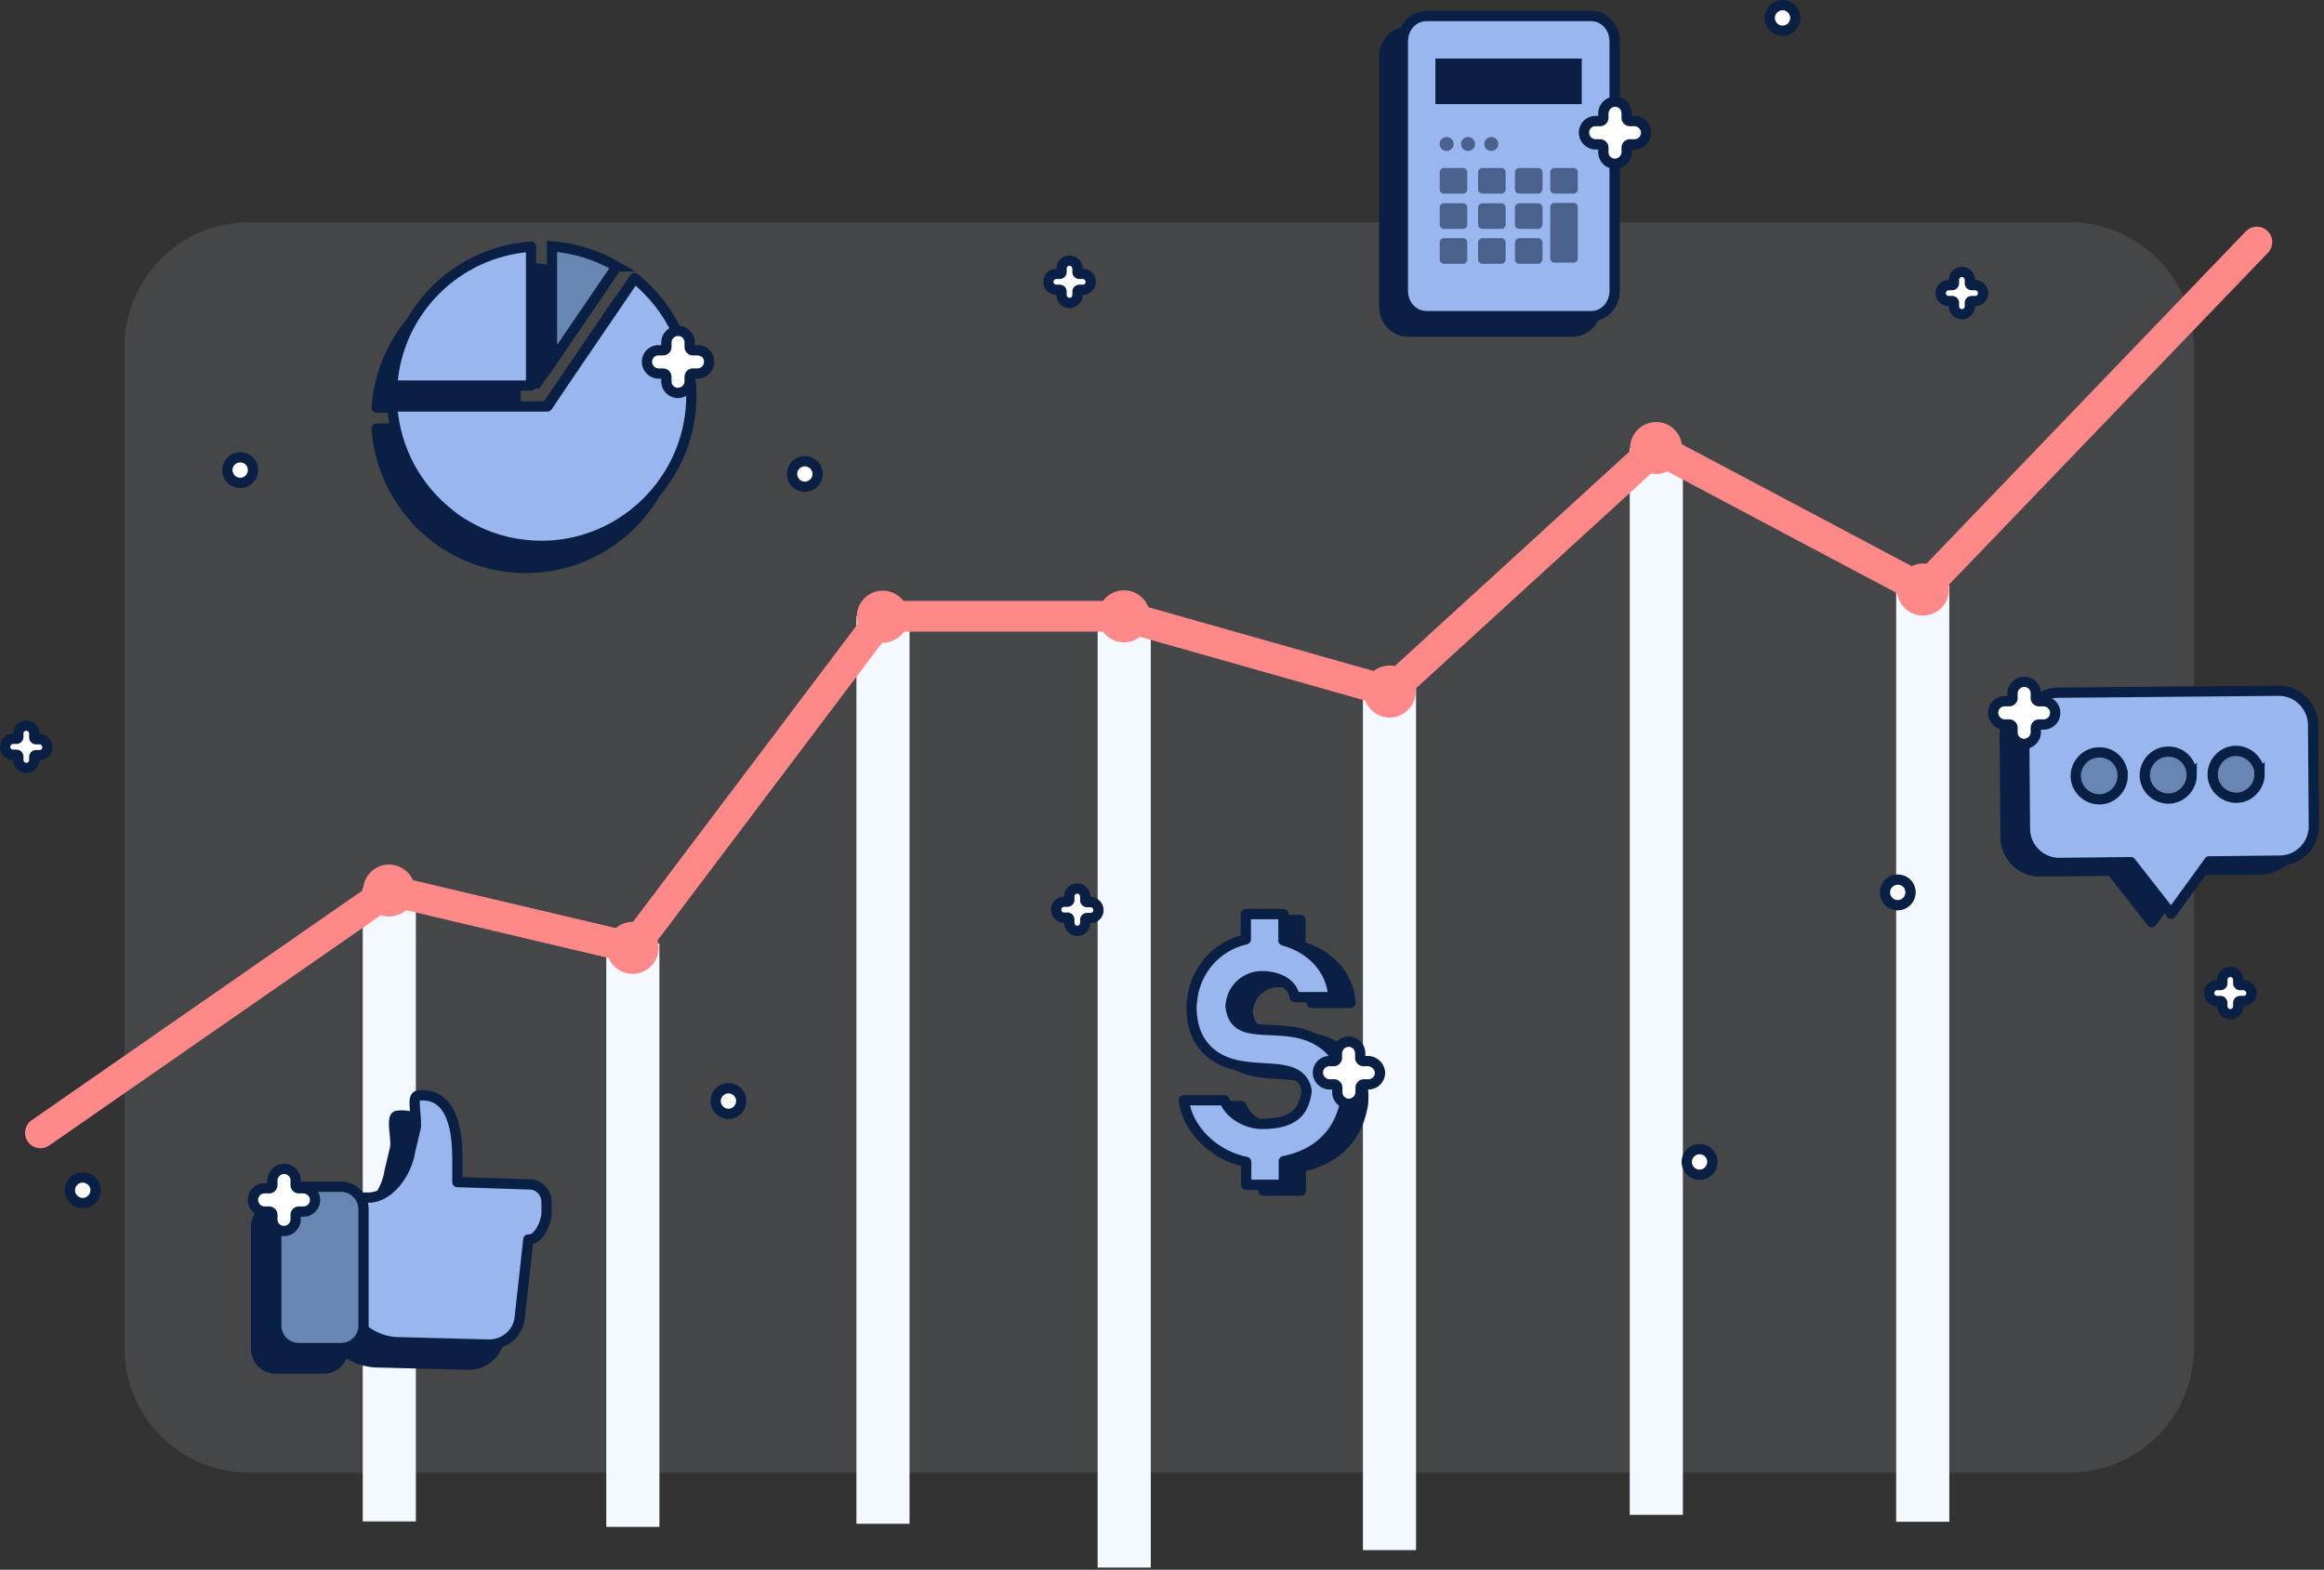 <svg xmlns="http://www.w3.org/2000/svg" width="453" height="306" fill="none" xmlns:v="https://vecta.io/nano"><rect width="100%" height="100%" fill="#333333" stroke="none"/><style><![CDATA[.B{stroke:#0a1f44}.C{stroke-width:2}.D{fill:#0a1f44}.E{stroke-linejoin:round}.F{fill:#9ab6ef}.G{fill:#6985b2}.H{stroke-miterlimit:10}]]></style><path opacity=".1" d="M403.398 287.053H48.554a24.25 24.25 0 0 1-24.266-24.266V67.6a24.25 24.25 0 0 1 24.266-24.266h354.844A24.25 24.25 0 0 1 427.664 67.6v195.187a24.25 24.25 0 0 1-24.266 24.266z" fill="#ebf4fb"/><path d="M81.06 173.131H70.705v123.447h10.357V173.131zm47.474 10.81h-10.357v113.695h10.357V183.941zm48.758-63.803h-10.356v176.893h10.356V120.138zm47.022-.906h-10.357v186.342h10.357V119.232zm51.707 14.664h-10.356v168.276h10.356V133.896zM328.03 87.33h-10.356v207.963h10.356V87.33zm51.934 26.76h-10.356v182.562h10.356V114.09z" fill="#f3f9ff"/><path d="M80.91 173.584a5.065 5.065 0 11-5.066-5.064c2.797.075 5.065 2.267 5.065 5.064zM123.317 189.837a5.065 5.065 0 100-10.13 5.065 5.065 0 000 10.13zM177.142 120.139a5.065 5.065 0 11-10.129-.001 5.065 5.065 0 0110.129.001zM224.161 120.139a5.065 5.065 0 11-10.13-.001 5.065 5.065 0 0110.13.001zM270.88 139.868a5.065 5.065 0 100-10.13 5.065 5.065 0 000 10.13zM322.814 92.395a5.065 5.065 0 100-10.13 5.065 5.065 0 000 10.13zM374.824 119.987a5.065 5.065 0 100-10.13 5.065 5.065 0 000 10.13z" fill="#f88"/><g class="H"><g class="E"><path d="M439.912 47.189l-65.088 67.733-52.009-27.592-51.934 47.474-51.783-14.666h-47.02l-48.759 64.634-47.398-11.188-68.036 47.247" stroke="#f88" stroke-width="6" stroke-linecap="round"/><path d="M131.708 82.792c-.68 15.043-12.927 27.29-27.97 27.895-5.82.226-11.264-1.21-15.875-3.931-1.21-.681-2.343-1.437-3.402-2.344-6.274-4.99-10.432-12.398-11.037-20.864h30.238l.983-1.436 1.814-2.722 14.212-20.864c7.031 5.67 11.415 14.439 11.037 24.266zm-31.221-30.39v27.063H73.424c.983-14.514 12.55-26.08 27.063-27.063zm16.707 3.856l-12.625 18.52V52.327c4.612.378 8.845 1.738 12.625 3.93z" class="B C D"/><path d="M134.734 78.484c-.68 15.043-12.927 27.29-27.97 27.894-5.821.227-11.264-1.209-15.875-3.93-1.21-.681-2.344-1.437-3.402-2.344-6.274-4.99-10.432-12.397-11.037-20.864h30.238l.983-1.436 1.814-2.722 14.212-20.864c7.031 5.67 11.415 14.438 11.037 24.266zm-31.221-30.39v27.063H76.45c.983-14.514 12.549-26.08 27.063-27.063z" class="F B C"/></g><path d="M120.22 51.95l-12.625 18.52V48.02c4.612.378 8.845 1.738 12.625 3.93z" class="B C G"/><path d="M311.174 59.736V11.052c0-2.721-2.041-4.913-4.611-4.913h-32.128c-2.571 0-4.612 2.192-4.612 4.913v48.684c0 2.721 2.041 4.913 4.612 4.913h32.128c2.494 0 4.611-2.192 4.611-4.913z" class="B C D"/><path d="M314.727 56.712V8.028c0-2.721-2.041-4.913-4.612-4.913h-32.052c-2.57 0-4.611 2.192-4.611 4.913v48.684c0 2.721 2.041 4.913 4.611 4.913h32.128c2.495 0 4.536-2.192 4.536-4.913z" class="B C E F"/><path d="M307.32 12.413h-26.534v6.879h26.534v-6.88z" class="B C D"/></g><path d="M285.169 37.737h-3.705a.839.839 0 0 1-.831-.831V33.58a.84.84 0 0 1 .831-.832h3.705a.84.84 0 0 1 .831.832v3.326a.839.839 0 0 1-.831.831zm7.483 0h-3.704a.839.839 0 0 1-.832-.831V33.58a.84.84 0 0 1 .832-.832h3.704a.84.84 0 0 1 .832.832v3.326a.84.84 0 0 1-.832.831zm7.183 0h-3.705a.839.839 0 0 1-.831-.831V33.58a.84.84 0 0 1 .831-.832h3.705a.84.84 0 0 1 .831.832v3.326c-.075.453-.378.831-.831.831zm6.877 0h-3.704a.839.839 0 0 1-.831-.831V33.58a.84.84 0 0 1 .831-.832h3.704a.84.84 0 0 1 .832.832v3.326a.839.839 0 0 1-.832.831zm-21.543 6.88h-3.705a.839.839 0 0 1-.831-.832V40.46a.84.84 0 0 1 .831-.832h3.705a.84.84 0 0 1 .831.832v3.326a.839.839 0 0 1-.831.832zm7.483 0h-3.704a.839.839 0 0 1-.832-.832V40.46a.84.84 0 0 1 .832-.832h3.704a.84.84 0 0 1 .832.832v3.326a.84.84 0 0 1-.832.832zm7.183 0h-3.705a.839.839 0 0 1-.831-.832V40.46a.84.84 0 0 1 .831-.832h3.705a.84.84 0 0 1 .831.832v3.326c-.075.454-.378.832-.831.832zm6.877 6.576h-3.704a.839.839 0 0 1-.831-.831v-9.979a.84.84 0 0 1 .831-.831h3.704a.84.84 0 0 1 .832.831v9.979a.79.79 0 0 1-.832.831zm-21.543.227h-3.705a.839.839 0 0 1-.831-.831v-3.326a.84.84 0 0 1 .831-.832h3.705a.84.84 0 0 1 .831.832v3.326a.839.839 0 0 1-.831.831zm7.483 0h-3.704a.839.839 0 0 1-.832-.831v-3.326a.84.84 0 0 1 .832-.832h3.704a.84.84 0 0 1 .832.832v3.326a.84.84 0 0 1-.832.831zm7.183 0h-3.705a.839.839 0 0 1-.831-.831v-3.326a.84.84 0 0 1 .831-.832h3.705a.84.84 0 0 1 .831.832v3.326c-.075.453-.378.831-.831.831zm-16.481-23.358c0 .756-.605 1.361-1.36 1.361a1.355 1.355 0 0 1-1.361-1.36c0-.757.605-1.361 1.361-1.361s1.36.604 1.36 1.36zm4.157 0c0 .756-.604 1.36-1.36 1.36a1.355 1.355 0 0 1-1.361-1.36c0-.756.605-1.36 1.361-1.36s1.36.604 1.36 1.36zm4.537 0c0 .756-.605 1.36-1.361 1.36a1.355 1.355 0 0 1-1.361-1.36c0-.756.605-1.36 1.361-1.36s1.361.604 1.361 1.36z" fill="#4a618e"/><g class="H B C"><g class="E"><path d="M440.29 136.313l-42.862.378c-3.704 0-6.728 3.1-6.653 6.804l.152 19.73a6.7 6.7 0 0 0 6.803 6.653l13.834-.152 7.862 10.055 7.408-10.206 13.759-.075a6.7 6.7 0 0 0 6.652-6.804l-.151-19.73c-.076-3.704-3.1-6.728-6.804-6.653z" class="D"/><path d="M444.069 134.65l-42.862.378a6.7 6.7 0 0 0-6.652 6.804l.151 19.73a6.7 6.7 0 0 0 6.803 6.653l13.834-.152 7.862 10.055 7.409-10.206 13.758-.151c3.704 0 6.728-3.099 6.652-6.804l-.151-19.73c-.076-3.628-3.099-6.652-6.804-6.577z" class="F"/></g><path d="M427.212 151.055c0 2.495-2.041 4.612-4.535 4.612s-4.612-2.041-4.612-4.536 2.042-4.611 4.536-4.611c2.495-.076 4.611 1.965 4.611 4.535zm-13.456.151c0 2.495-2.041 4.612-4.535 4.612s-4.612-2.042-4.612-4.536 2.041-4.612 4.536-4.612c2.57-.075 4.611 1.966 4.611 4.536zm26.686-.303c0 2.495-2.041 4.612-4.535 4.612s-4.612-2.041-4.612-4.536 2.041-4.611 4.536-4.611 4.611 2.041 4.611 4.535z" class="G"/><g class="E"><path d="M265.74 213.574c0 .681 0 1.437-.151 2.193-1.361 7.105-6.35 10.583-12.02 11.717v4.611h-7.333v-4.46c-6.047-1.21-11.339-6.048-12.171-12.02h7.938c.907 2.646 4.309 4.612 7.257 4.612s6.577-.454 8.013-3.629c.303-.605.907-2.57.681-3.251-1.89-7.181-14.061-.604-20.184-8.542-1.588-2.041-2.193-4.611-2.193-7.333 0-.302 0-.68.076-.982.454-6.048 4.762-10.962 10.508-12.247v-4.913h7.332v5.14c5.292 1.436 9.374 5.443 9.752 11.037h-7.559c-.454-2.873-3.478-4.082-6.426-4.082-3.024 0-5.518 2.192-5.972 5.065-.076.302-.151.68-.076.982.908 7.56 10.811 1.815 18.068 7.182 2.494 1.663 4.46 5.594 4.46 8.92z" class="D"/><path d="M262.415 212.439c0 .681 0 1.437-.152 2.193-1.36 7.106-6.35 10.583-12.019 11.717v4.611h-7.333v-4.46c-6.048-1.209-11.339-6.047-12.171-12.019h7.938c.907 2.645 4.309 4.611 7.257 4.611s6.577-.454 8.013-3.629c.302-.604.907-2.57.68-3.25-1.89-7.182-14.06-.605-20.184-8.543-1.587-2.041-2.192-4.611-2.192-7.332 0-.303 0-.681.076-.983.453-6.048 4.762-10.961 10.507-12.246v-4.914h7.333v5.14c5.292 1.437 9.374 5.443 9.752 11.037h-7.56c-.453-2.872-3.477-4.082-6.425-4.082s-5.519 2.192-5.972 5.065c-.076.302-.151.68-.076.983.907 7.559 10.81 1.814 18.068 7.181 2.57 1.739 4.46 5.67 4.46 8.92z" class="F"/><path d="M99.205 234.815l-14.061-.454v-4.611c0-4.385-.605-13.078-7.71-12.247-1.361.152 0 4.612-.454 6.426l-1.059 4.46c-.605 4.082-4.006 8.996-8.088 8.996h-1.361c-.68-1.21-1.966-2.041-3.402-2.041h-9.298a3.872 3.872 0 00-3.855 3.855v23.737a3.872 3.872 0 003.855 3.856h9.298c2.041 0 3.704-1.588 3.855-3.629a11.09 11.09 0 006.955 2.419l17.463.454c3.1 0 5.745-2.344 5.972-5.443l1.663-15.044h.227c1.814 0 3.326-3.402 3.326-5.216v-2.116c0-1.89-1.512-3.402-3.326-3.402z" class="D"/><path d="M103.213 230.883l-14.061-.454v-4.611c0-4.385-.605-13.078-7.71-12.247-1.361.151 0 4.612-.454 6.426l-1.059 4.46c-.605 4.082-4.006 8.996-8.088 8.996h-5.216v16.933c0 6.199 5.064 11.264 11.263 11.264l17.463.453c3.1 0 5.745-2.343 5.972-5.442l1.663-15.044h.227c1.814 0 3.326-3.402 3.326-5.216v-2.117c-.076-1.965-1.512-3.401-3.326-3.401z" class="F"/></g><path d="M66.473 262.784h-8.24a4.387 4.387 0 01-4.385-4.384v-22.679a4.388 4.388 0 014.385-4.385h8.24a4.388 4.388 0 014.384 4.385V258.4a4.387 4.387 0 01-4.384 4.384z" class="G"/><path d="M318.581 23.603h-.907c-.303 0-.605-.303-.605-.605v-.907c0-1.21-.907-2.192-2.117-2.268-1.285-.075-2.419.983-2.419 2.268v.907c0 .302-.302.605-.605.605h-.907a2.246 2.246 0 00-2.268 2.117c-.075 1.285.983 2.419 2.268 2.419h.907c.303 0 .605.302.605.604v.908c0 1.21.907 2.192 2.117 2.267 1.285.076 2.419-.982 2.419-2.267v-.908c0-.302.302-.604.605-.604h.907a2.266 2.266 0 002.268-2.42c-.076-1.209-1.134-2.116-2.268-2.116zM266.647 206.846h-.907c-.303 0-.605-.303-.605-.605v-.907c0-1.21-.907-2.193-2.117-2.268-1.285-.076-2.419.983-2.419 2.268v.907c0 .302-.302.605-.605.605h-.831c-1.21 0-2.192.907-2.268 2.116-.076 1.285.983 2.419 2.268 2.419h.907c.302 0 .605.303.605.605v.907c0 1.21.907 2.192 2.116 2.268 1.285.076 2.419-.983 2.419-2.268v-.907c0-.302.303-.605.605-.605h.907a2.266 2.266 0 002.268-2.419c-.151-1.209-1.209-2.116-2.343-2.116zM59.138 231.642h-.907c-.303 0-.605-.302-.605-.605v-.907a2.246 2.246 0 00-2.117-2.268c-1.285-.075-2.419.983-2.419 2.268v.907c0 .303-.302.605-.605.605h-.907c-1.21 0-2.192.907-2.268 2.117-.075 1.285.983 2.419 2.268 2.419h.907c.303 0 .605.302.605.604v.908c0 1.209.907 2.192 2.117 2.267 1.285.076 2.419-.982 2.419-2.267v-.908c0-.302.302-.604.605-.604h.907a2.266 2.266 0 002.268-2.419c-.076-1.21-1.134-2.117-2.268-2.117zM398.334 136.694h-.907c-.303 0-.605-.302-.605-.605v-.907a2.246 2.246 0 00-2.117-2.268c-1.285-.075-2.419.983-2.419 2.268v.907c0 .303-.302.605-.605.605h-.907a2.246 2.246 0 00-2.268 2.117c-.075 1.285.983 2.419 2.268 2.419h.907c.303 0 .605.302.605.605v.907c0 1.209.907 2.192 2.117 2.268 1.285.075 2.419-.983 2.419-2.268v-.907c0-.303.302-.605.605-.605h.907a2.265 2.265 0 002.267-2.419c-.075-1.21-1.133-2.117-2.267-2.117zM7.658 144.101h-.605c-.227 0-.378-.151-.378-.378v-.68a1.57 1.57 0 00-1.436-1.588c-.908-.075-1.664.681-1.664 1.512v.681c0 .226-.15.378-.378.378h-.604a1.57 1.57 0 00-1.588 1.436c-.075.907.68 1.663 1.512 1.663h.68c.227 0 .378.151.378.378v.605a1.57 1.57 0 001.437 1.587c.907.076 1.663-.68 1.663-1.512v-.604c0-.227.151-.378.378-.378h.68c.907 0 1.588-.756 1.512-1.663a1.57 1.57 0 00-1.587-1.437zM384.952 55.58h-.605c-.227 0-.378-.152-.378-.379v-.604a1.57 1.57 0 00-1.436-1.588c-.907-.075-1.663.68-1.663 1.512v.68c0 .227-.151.378-.378.378h-.605a1.57 1.57 0 00-1.587 1.437c-.076.907.68 1.663 1.512 1.663h.68c.227 0 .378.151.378.378v.604a1.57 1.57 0 001.436 1.588c.907.076 1.663-.68 1.663-1.512v-.68c0-.227.151-.378.378-.378h.681c.907 0 1.587-.756 1.512-1.663a1.57 1.57 0 00-1.588-1.437zM212.52 175.852h-.605c-.227 0-.378-.151-.378-.378v-.68a1.57 1.57 0 00-1.436-1.588c-.907-.075-1.663.681-1.663 1.512v.681c0 .226-.151.378-.378.378h-.605c-.832 0-1.512.604-1.587 1.436-.076.907.68 1.663 1.511 1.663h.681c.227 0 .378.151.378.378v.605a1.57 1.57 0 001.436 1.587c.907.076 1.663-.68 1.663-1.512v-.604c0-.227.151-.378.378-.378h.681c.907 0 1.587-.756 1.511-1.663a1.57 1.57 0 00-1.587-1.437zM211.008 53.388h-.605c-.226 0-.378-.152-.378-.378v-.605a1.57 1.57 0 00-1.436-1.588c-.907-.075-1.663.68-1.663 1.512v.68c0 .227-.151.379-.378.379h-.605a1.57 1.57 0 00-1.587 1.436c-.076.907.68 1.663 1.512 1.663h.68c.227 0 .378.151.378.378v.605a1.57 1.57 0 001.436 1.587c.907.076 1.663-.68 1.663-1.512v-.68c0-.227.152-.378.378-.378h.681c.907 0 1.587-.756 1.512-1.663a1.57 1.57 0 00-1.588-1.436zM437.265 192.029h-.605c-.227 0-.378-.151-.378-.378v-.605c0-.831-.604-1.512-1.436-1.587-.907-.076-1.663.68-1.663 1.512v.68c0 .227-.151.378-.378.378h-.605a1.57 1.57 0 00-1.587 1.436c-.076.908.68 1.663 1.512 1.663h.68c.227 0 .378.152.378.378v.605a1.57 1.57 0 001.436 1.588c.907.075 1.663-.681 1.663-1.512v-.681c0-.226.151-.378.378-.378h.681c.907 0 1.587-.755 1.512-1.663-.076-.756-.756-1.436-1.588-1.436zM135.942 68.28h-.907c-.302 0-.605-.303-.605-.605v-.907c0-1.21-.907-2.192-2.117-2.268-1.285-.076-2.419.983-2.419 2.268v.907c0 .302-.302.605-.604.605h-.907c-1.21 0-2.193.907-2.268 2.116-.076 1.285.982 2.42 2.268 2.42h.907c.302 0 .604.302.604.604v.907c0 1.21.908 2.193 2.117 2.268 1.285.076 2.419-.983 2.419-2.268v-.907c0-.302.303-.605.605-.605h.907a2.266 2.266 0 002.268-2.419c0-1.21-1.058-2.116-2.268-2.116zM144.485 214.632a2.516 2.516 0 01-2.495 2.494 2.516 2.516 0 01-2.494-2.494 2.517 2.517 0 012.494-2.495 2.517 2.517 0 012.495 2.495zM159.378 92.394a2.517 2.517 0 01-2.495 2.495 2.517 2.517 0 01-2.494-2.495 2.517 2.517 0 012.494-2.495 2.517 2.517 0 012.495 2.495zM333.775 226.5a2.517 2.517 0 01-2.495 2.495 2.517 2.517 0 01-2.494-2.495 2.517 2.517 0 012.494-2.494c1.437 0 2.495 1.134 2.495 2.494zM49.31 91.639a2.517 2.517 0 01-2.494 2.494 2.517 2.517 0 01-2.495-2.494 2.517 2.517 0 012.495-2.495c1.36 0 2.495 1.058 2.495 2.495zM349.953 3.495a2.517 2.517 0 01-2.494 2.494 2.517 2.517 0 01-2.495-2.494A2.517 2.517 0 01347.459 1a2.517 2.517 0 012.494 2.495zM18.619 232.019a2.517 2.517 0 01-2.495 2.495 2.517 2.517 0 01-2.495-2.495 2.517 2.517 0 012.495-2.495c1.436.076 2.495 1.134 2.495 2.495zM372.405 173.962a2.517 2.517 0 01-2.494 2.495 2.517 2.517 0 01-2.495-2.495 2.517 2.517 0 012.495-2.494c1.36 0 2.494 1.058 2.494 2.494z" fill="#fff" class="E"/></g></svg>